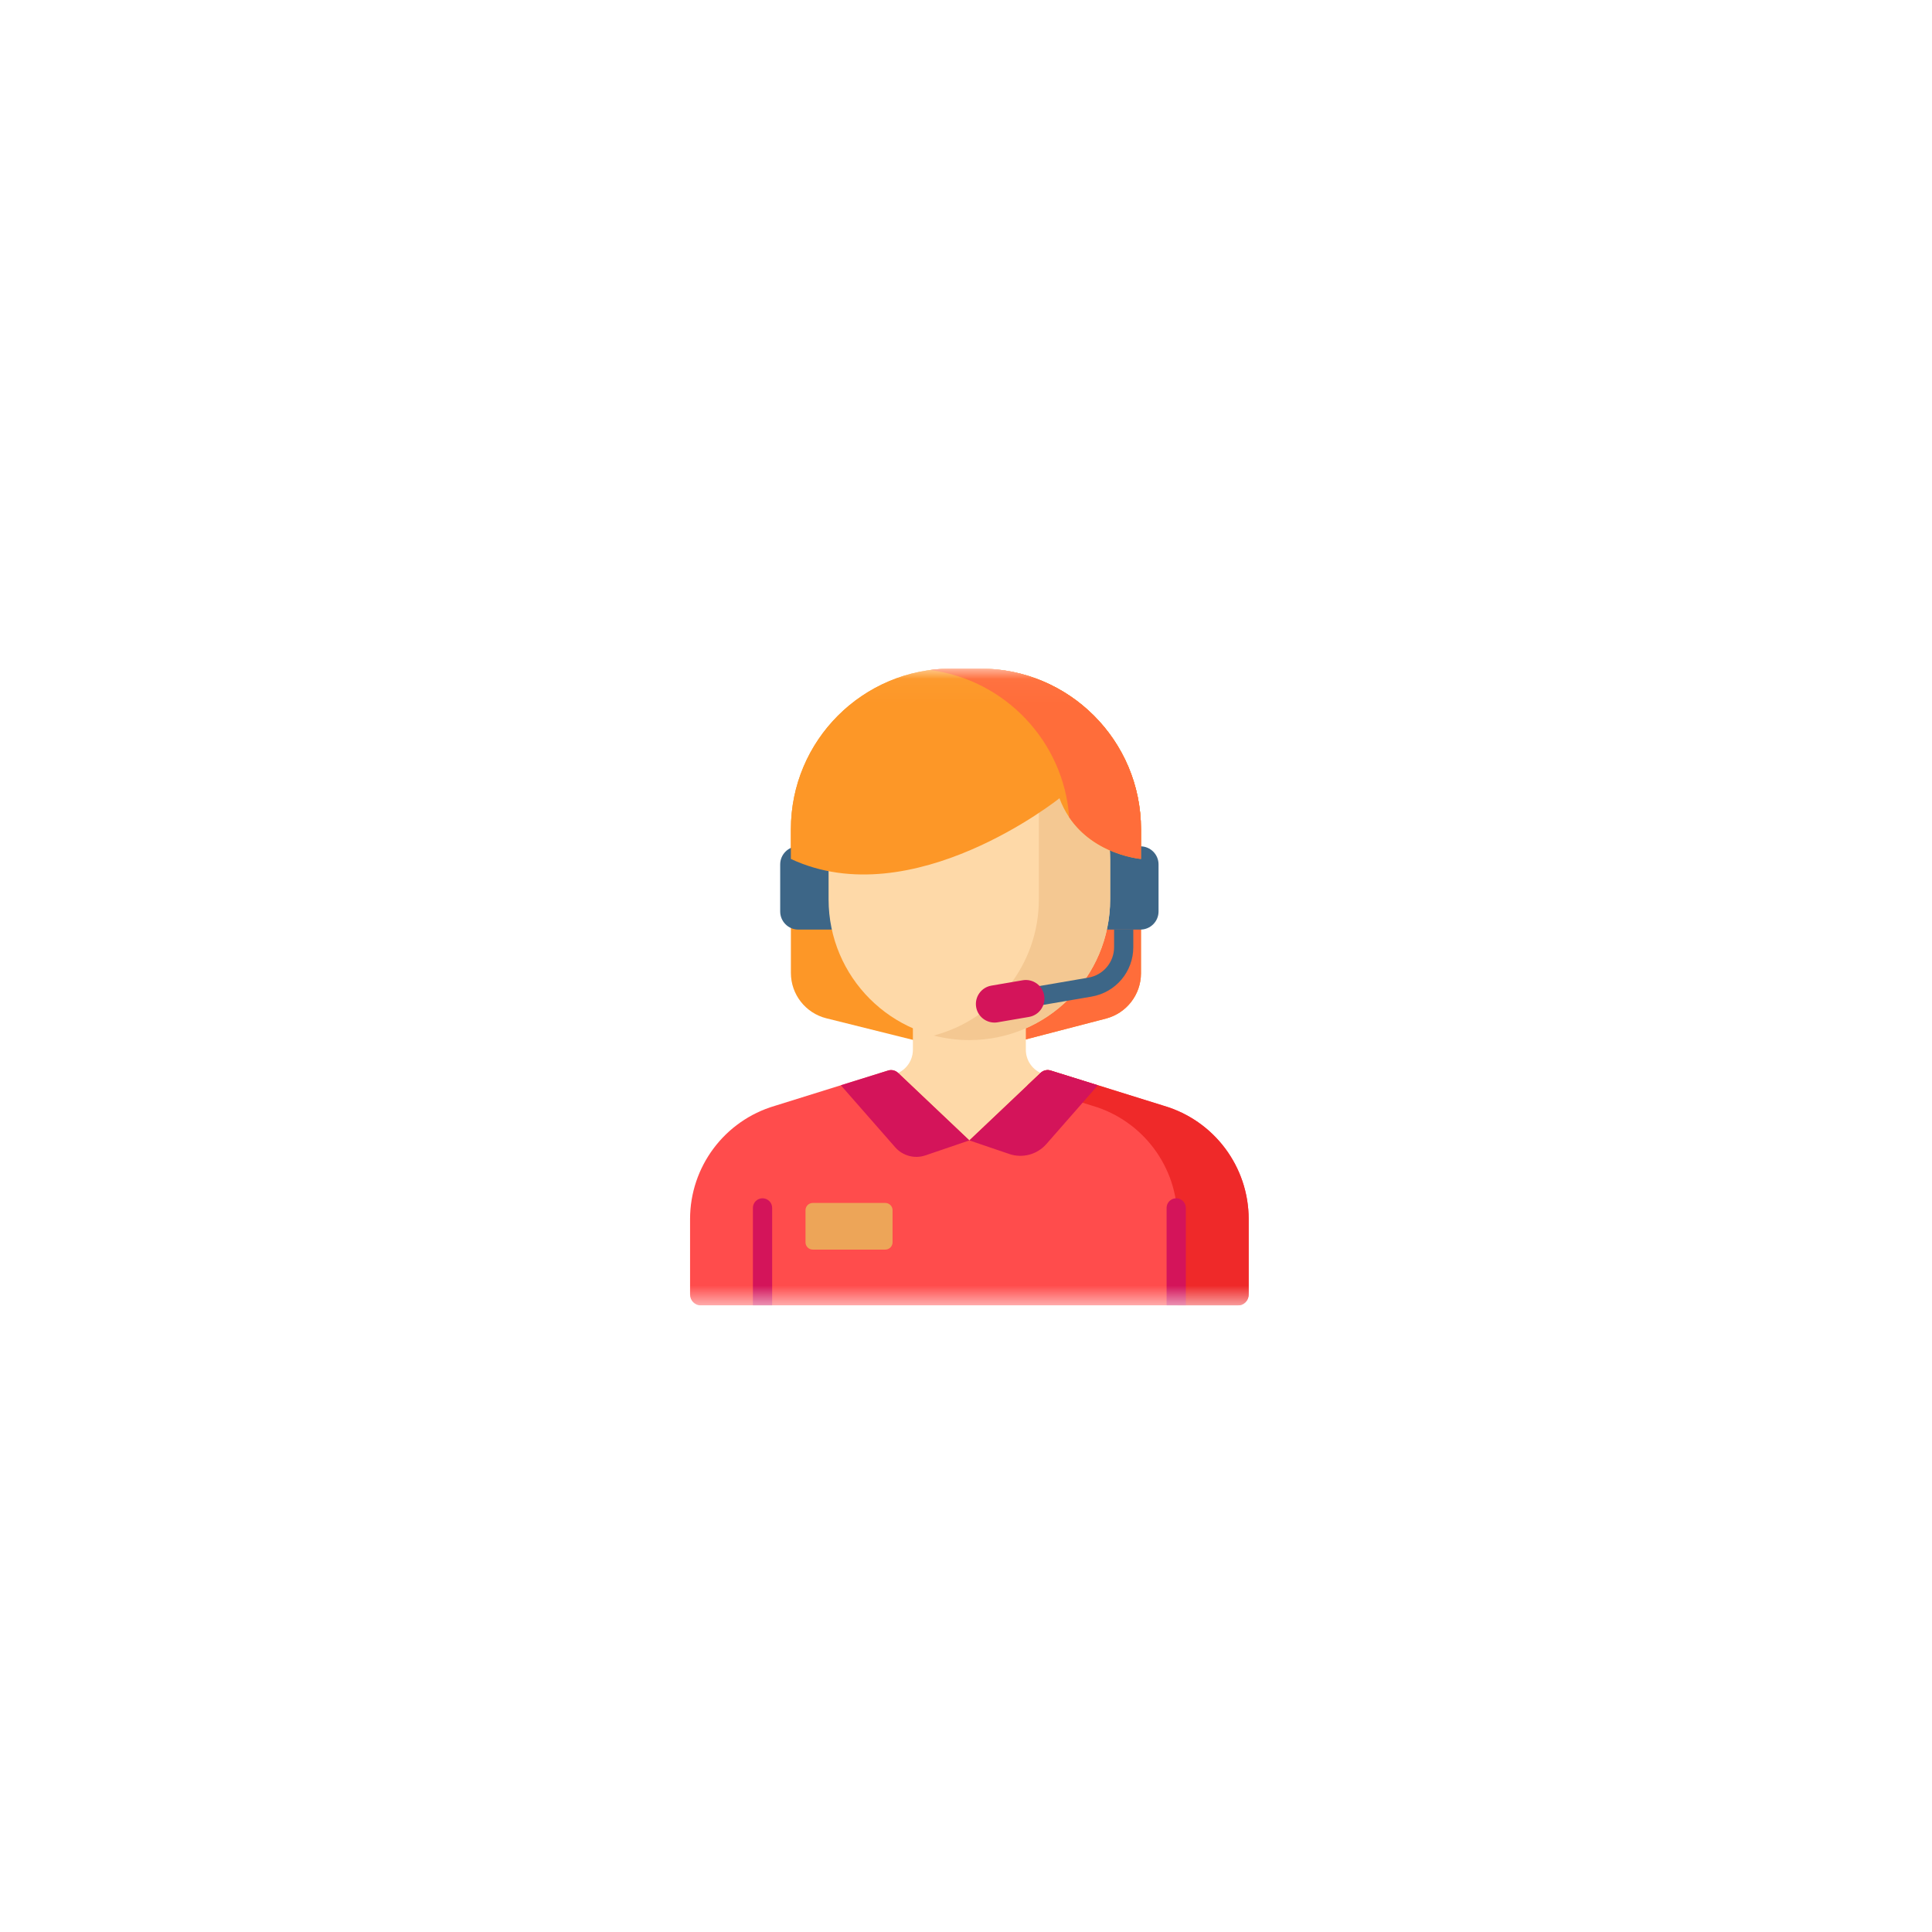 <svg width="86" height="86" viewBox="0 0 86 86" fill="none" xmlns="http://www.w3.org/2000/svg">
<g filter="url(#filter0_d_110_179)">
<rect x="17.95" y="13.05" width="50.4" height="50.4" rx="12.6" fill="white" shape-rendering="crispEdges"/>
<g clip-path="url(#clip0_110_179)">
<g clip-path="url(#clip1_110_179)">
<g clip-path="url(#clip2_110_179)">
<mask id="mask0_110_179" style="mask-type:luminance" maskUnits="userSpaceOnUse" x="28" y="25" width="30" height="29">
<path d="M57.325 25.036H28.975V53.386H57.325V25.036Z" fill="white"/>
</mask>
<g mask="url(#mask0_110_179)">
<path d="M49.23 40.615L43.682 42.057C43.34 42.146 42.98 42.148 42.636 42.062L36.784 40.603C35.856 40.372 35.205 39.538 35.205 38.582V32.188C35.205 28.238 38.407 25.036 42.358 25.036H43.636C47.587 25.036 50.789 28.238 50.789 32.188V38.599C50.789 39.547 50.148 40.376 49.23 40.615Z" fill="#FD9727"/>
<path d="M43.636 25.036H42.358C42.036 25.036 41.72 25.058 41.41 25.099C44.912 25.562 47.615 28.559 47.615 32.188V38.599C47.615 39.547 46.974 40.376 46.056 40.615L41.54 41.789L42.636 42.062C42.98 42.148 43.34 42.146 43.683 42.057L49.23 40.615C50.148 40.376 50.789 39.547 50.789 38.599V32.188C50.789 28.238 47.587 25.036 43.636 25.036Z" fill="#FF6D3A"/>
<path d="M35.536 36.654H37.054V32.948H35.536C35.09 32.948 34.729 33.309 34.729 33.755V35.846C34.729 36.292 35.09 36.654 35.536 36.654Z" fill="#3D6687"/>
<path d="M50.764 36.654H49.246V32.948H50.764C51.21 32.948 51.571 33.309 51.571 33.755V35.846C51.571 36.292 51.21 36.654 50.764 36.654Z" fill="#3D6687"/>
<path d="M46.577 43.119C46.046 43.012 45.664 42.546 45.664 42.005V39.442H43.15H40.636V42.005C40.636 42.546 40.254 43.012 39.723 43.119L39.11 43.242V47.357H43.15H47.19V43.242L46.577 43.119Z" fill="#FED9A8"/>
<path d="M51.812 44.5L46.769 42.928C46.612 42.879 46.441 42.919 46.322 43.032L43.15 46.038L39.977 43.032C39.858 42.919 39.687 42.879 39.531 42.928L34.488 44.501C32.252 45.159 30.717 47.211 30.717 49.542V52.902C30.717 53.169 30.934 53.386 31.201 53.386H55.099C55.366 53.386 55.583 53.169 55.583 52.902V49.542C55.583 47.211 54.048 45.159 51.812 44.5Z" fill="#FF4C4C"/>
<path d="M51.812 44.5L46.769 42.928C46.612 42.879 46.442 42.919 46.323 43.032L45.73 43.594L48.638 44.5C50.874 45.159 52.409 47.211 52.409 49.542V53.386H55.099C55.366 53.386 55.583 53.169 55.583 52.901V49.542C55.583 47.211 54.048 45.159 51.812 44.5Z" fill="#EF2929"/>
<path d="M43.15 41.573C39.688 41.573 36.883 38.767 36.883 35.306V33.544C36.883 30.083 39.689 27.277 43.15 27.277C46.611 27.277 49.417 30.083 49.417 33.544V35.306C49.417 38.767 46.611 41.573 43.15 41.573Z" fill="#FED9A8"/>
<path d="M46.243 28.093V35.306C46.243 38.218 44.256 40.667 41.563 41.37C42.07 41.502 42.602 41.573 43.15 41.573C46.611 41.573 49.417 38.767 49.417 35.306V33.544C49.417 31.208 48.139 29.17 46.243 28.093Z" fill="#F4C892"/>
<path d="M39.977 43.032L43.15 46.038L41.193 46.705C40.714 46.868 40.183 46.726 39.849 46.345L37.429 43.584L39.531 42.928C39.688 42.879 39.858 42.919 39.977 43.032Z" fill="#D4145A"/>
<path d="M46.322 43.032L43.15 46.038L44.923 46.642C45.514 46.844 46.167 46.669 46.578 46.2L48.87 43.584L46.769 42.928C46.612 42.879 46.441 42.919 46.322 43.032Z" fill="#D4145A"/>
<path d="M39.406 50.899H36.181C36.001 50.899 35.856 50.754 35.856 50.575V49.146C35.856 48.967 36.001 48.822 36.181 48.822H39.406C39.586 48.822 39.731 48.967 39.731 49.146V50.575C39.731 50.754 39.586 50.899 39.406 50.899Z" fill="#EDA558"/>
<path d="M50.789 33.51C50.789 33.51 48.085 33.295 47.16 30.808C47.16 30.808 40.623 36.041 35.205 33.51V32.188C35.205 28.238 38.407 25.036 42.358 25.036H43.636C47.587 25.036 50.789 28.238 50.789 32.188V33.51Z" fill="#FD9727"/>
<path d="M43.636 25.036H42.358C42.036 25.036 41.72 25.058 41.41 25.099C44.74 25.539 47.347 28.271 47.595 31.658C48.736 33.346 50.789 33.51 50.789 33.51V32.188C50.789 28.238 47.587 25.036 43.636 25.036Z" fill="#FF6D3A"/>
<path d="M52.357 48.615C52.121 48.615 51.929 48.807 51.929 49.043V53.386H52.786V49.043C52.786 48.806 52.594 48.615 52.357 48.615Z" fill="#D4145A"/>
<path d="M33.942 48.615C33.706 48.615 33.514 48.807 33.514 49.043V53.386H34.371V49.043C34.371 48.806 34.179 48.615 33.942 48.615Z" fill="#D4145A"/>
<path d="M49.592 36.654V37.435C49.592 38.108 49.11 38.679 48.447 38.793L44.137 39.532C43.904 39.572 43.748 39.793 43.788 40.026C43.824 40.235 44.005 40.382 44.209 40.382C44.233 40.382 44.258 40.38 44.282 40.376L48.591 39.637C49.667 39.452 50.447 38.526 50.447 37.435V36.654H49.592Z" fill="#3D6687"/>
<path d="M44.267 40.793C43.871 40.793 43.521 40.508 43.452 40.105C43.375 39.655 43.678 39.227 44.128 39.149L45.524 38.91C45.975 38.833 46.403 39.135 46.48 39.586C46.557 40.036 46.255 40.465 45.804 40.542L44.408 40.781C44.361 40.789 44.314 40.793 44.267 40.793Z" fill="#D4145A"/>
</g>
</g>
</g>
</g>
</g>
<defs>
<filter id="filter0_d_110_179" x="0.625" y="0.45" width="85.05" height="85.05" filterUnits="userSpaceOnUse" color-interpolation-filters="sRGB">
<feFlood flood-opacity="0" result="BackgroundImageFix"/>
<feColorMatrix in="SourceAlpha" type="matrix" values="0 0 0 0 0 0 0 0 0 0 0 0 0 0 0 0 0 0 127 0" result="hardAlpha"/>
<feOffset dy="4.725"/>
<feGaussianBlur stdDeviation="8.662"/>
<feComposite in2="hardAlpha" operator="out"/>
<feColorMatrix type="matrix" values="0 0 0 0 0 0 0 0 0 0 0 0 0 0 0 0 0 0 0.09 0"/>
<feBlend mode="normal" in2="BackgroundImageFix" result="effect1_dropShadow_110_179"/>
<feBlend mode="normal" in="SourceGraphic" in2="effect1_dropShadow_110_179" result="shape"/>
</filter>
<clipPath id="clip0_110_179">
<rect width="28.35" height="28.35" fill="white" transform="translate(28.975 25.036)"/>
</clipPath>
<clipPath id="clip1_110_179">
<rect width="28.35" height="28.35" fill="white" transform="translate(28.975 25.036)"/>
</clipPath>
<clipPath id="clip2_110_179">
<rect width="28.35" height="28.35" fill="white" transform="translate(28.975 25.036)"/>
</clipPath>
</defs>
</svg>
